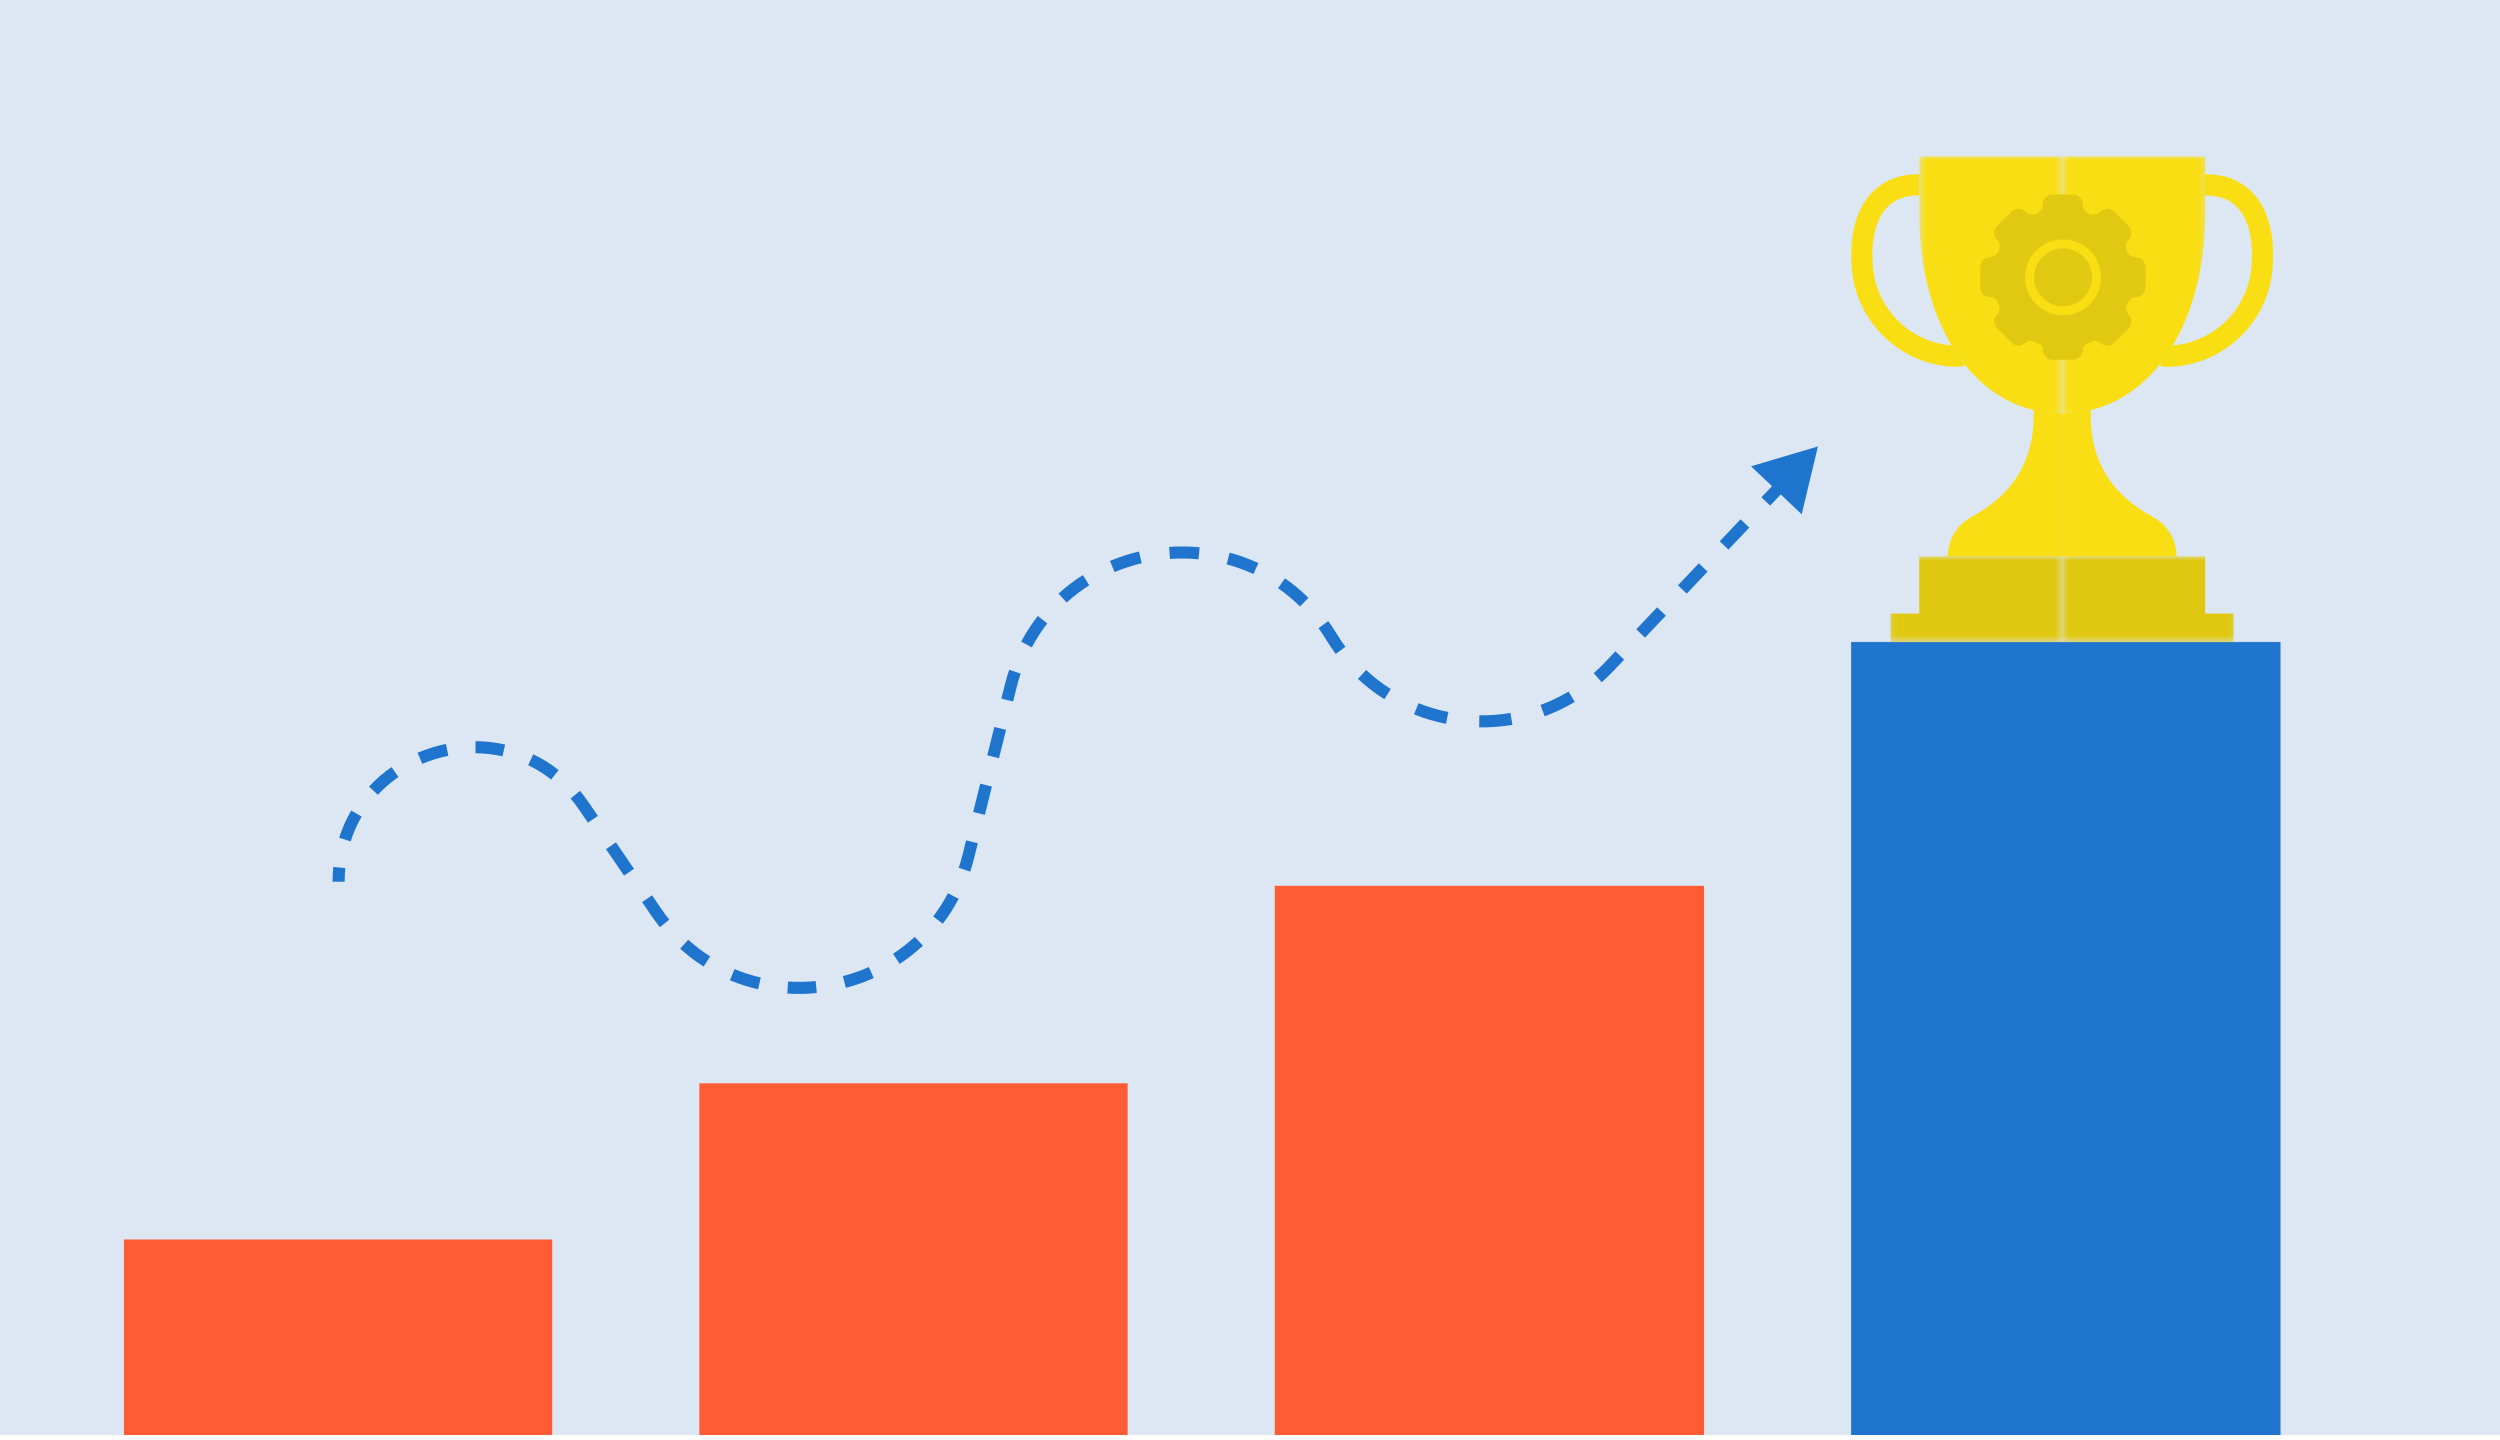 <svg xmlns="http://www.w3.org/2000/svg" width="368" height="212" viewBox="0 0 368 212" fill="none"><g clip-path="url(#clip0_2791_43513)"><rect width="368" height="211.232" fill="#DDE7F3"></rect><path d="M81.289 182.455H18.246V245.943H81.289V182.455Z" fill="#FF5C35"></path><path d="M250.84 130.389H187.648V245.943H250.84V130.389Z" fill="#FF5C35"></path><path d="M165.991 159.463H102.947V245.943H165.991V159.463Z" fill="#FF5C35"></path><path d="M272.56 246.028V94.555H335.624V246.028H272.56Z" fill="#1F74CE" stroke="#1F74CE" stroke-width="0.128"></path><mask id="mask0_2791_43513" style="mask-type:luminance" maskUnits="userSpaceOnUse" x="282" y="22" width="22" height="39"><path d="M282.463 22.994H303.626V60.978H282.463V22.994Z" fill="white"></path></mask><g mask="url(#mask0_2791_43513)"><path d="M303.553 22.997V60.862C290.926 60.862 282.508 48.241 282.508 31.411V22.997H303.553Z" fill="#F9DE13"></path></g><path d="M287.26 50.843C280.769 50.314 275.649 44.869 275.649 38.247C275.649 38.201 275.646 38.151 275.642 38.105C275.637 38.057 275.241 33.293 277.695 30.612C278.834 29.367 280.408 28.762 282.507 28.762V25.645C279.518 25.645 277.12 26.613 275.381 28.523C272.17 32.048 272.472 37.554 272.53 38.313C272.567 46.972 279.624 54.005 288.294 54.005C288.646 54.005 288.969 53.887 289.229 53.692C288.522 52.81 287.865 51.859 287.26 50.843Z" fill="#F9DE13"></path><path d="M303.553 60.862V81.898H286.717C286.717 79.485 288.042 77.266 290.166 76.117C296.935 72.454 299.59 67.03 299.344 60.366L303.553 60.862Z" fill="#F9DE13"></path><mask id="mask1_2791_43513" style="mask-type:luminance" maskUnits="userSpaceOnUse" x="303" y="22" width="22" height="39"><path d="M303.426 22.994H324.786V60.978H303.426V22.994Z" fill="white"></path></mask><g mask="url(#mask1_2791_43513)"><path d="M303.551 22.997V60.862C316.177 60.862 324.595 48.241 324.595 31.411V22.997H303.551Z" fill="#F9DE13"></path></g><path d="M331.722 28.523C329.983 26.613 327.585 25.645 324.595 25.645V28.762C326.695 28.762 328.269 29.367 329.408 30.612C331.862 33.293 331.465 38.057 331.461 38.105C331.457 38.151 331.455 38.201 331.455 38.247C331.455 44.869 326.334 50.314 319.844 50.843C319.239 51.859 318.58 52.81 317.873 53.692C318.134 53.887 318.457 54.005 318.809 54.005C327.479 54.005 334.537 46.972 334.573 38.313C334.631 37.554 334.933 32.048 331.722 28.523Z" fill="#F9DE13"></path><path d="M303.553 60.862V81.898H320.388C320.388 79.485 319.063 77.266 316.939 76.117C310.169 72.454 307.515 67.03 307.761 60.366L303.553 60.862Z" fill="#F9DE13"></path><mask id="mask2_2791_43513" style="mask-type:luminance" maskUnits="userSpaceOnUse" x="278" y="81" width="26" height="14"><path d="M278.111 81.745H303.625V94.527H278.111V81.745Z" fill="white"></path></mask><g mask="url(#mask2_2791_43513)"><path d="M282.506 81.898V90.314H278.297V94.521H303.551V81.898H282.506Z" fill="#E0C811"></path></g><mask id="mask3_2791_43513" style="mask-type:luminance" maskUnits="userSpaceOnUse" x="303" y="81" width="26" height="14"><path d="M303.428 81.744H328.942V94.526H303.428V81.744Z" fill="white"></path></mask><g mask="url(#mask3_2791_43513)"><path d="M324.597 90.314V81.898H303.553V94.521H328.806V90.314H324.597Z" fill="#E0C811"></path></g><path d="M313.046 36.863C313.061 36.897 313.076 36.932 313.091 36.967C313.309 37.482 313.797 37.848 314.357 37.848C315.16 37.848 315.814 38.502 315.814 39.305V42.28C315.814 43.083 315.16 43.737 314.357 43.737C313.859 43.737 313.427 44.071 313.254 44.537C313.198 44.685 313.139 44.833 313.077 44.978C312.888 45.421 312.962 45.941 313.303 46.282C313.871 46.849 313.871 47.774 313.303 48.342L311.199 50.445C310.631 51.013 309.707 51.013 309.139 50.445C308.829 50.136 308.354 50.073 307.957 50.258C307.735 50.36 307.509 50.455 307.281 50.542C306.878 50.694 306.594 51.069 306.594 51.499C306.594 52.303 305.941 52.956 305.137 52.956H302.163C301.359 52.956 300.706 52.303 300.706 51.499C300.706 51.069 300.422 50.694 300.019 50.542C299.791 50.455 299.565 50.36 299.343 50.258C298.946 50.073 298.471 50.136 298.161 50.445C297.593 51.013 296.669 51.013 296.101 50.445L295.793 50.138L294.289 48.633L293.997 48.342C293.429 47.774 293.429 46.849 293.997 46.281C294.338 45.941 294.412 45.421 294.223 44.978C294.16 44.832 294.102 44.685 294.046 44.537C293.872 44.07 293.441 43.737 292.943 43.737C292.14 43.737 291.486 43.083 291.486 42.28V39.305C291.486 38.502 292.14 37.848 292.943 37.848C293.503 37.848 293.991 37.482 294.209 36.967C294.224 36.932 294.239 36.897 294.254 36.863C294.484 36.335 294.404 35.711 293.997 35.304C293.429 34.736 293.429 33.811 293.997 33.243L296.101 31.14C296.669 30.572 297.593 30.572 298.161 31.14L298.211 31.19C298.62 31.598 299.244 31.686 299.779 31.467C300.32 31.246 300.706 30.74 300.706 30.156V30.086C300.706 29.282 301.359 28.629 302.163 28.629H305.137C305.941 28.629 306.594 29.282 306.594 30.086V30.156C306.594 30.74 306.981 31.246 307.521 31.467C308.056 31.686 308.68 31.598 309.089 31.19L309.139 31.14C309.707 30.572 310.631 30.572 311.199 31.14L313.303 33.243C313.871 33.811 313.871 34.736 313.303 35.304C312.896 35.711 312.816 36.335 313.046 36.863Z" fill="#F9DE13"></path><path d="M313.046 36.863C313.061 36.897 313.076 36.932 313.091 36.967C313.309 37.482 313.797 37.848 314.357 37.848C315.16 37.848 315.814 38.502 315.814 39.305V42.28C315.814 43.083 315.16 43.737 314.357 43.737C313.859 43.737 313.427 44.071 313.254 44.537C313.198 44.685 313.139 44.833 313.077 44.978C312.888 45.421 312.962 45.941 313.303 46.282C313.871 46.849 313.871 47.774 313.303 48.342L311.199 50.445C310.631 51.013 309.707 51.013 309.139 50.445C308.829 50.136 308.354 50.073 307.957 50.258C307.735 50.36 307.509 50.455 307.281 50.542C306.878 50.694 306.594 51.069 306.594 51.499C306.594 52.303 305.941 52.956 305.137 52.956H302.163C301.359 52.956 300.706 52.303 300.706 51.499C300.706 51.069 300.422 50.694 300.019 50.542C299.791 50.455 299.565 50.36 299.343 50.258C298.946 50.073 298.471 50.136 298.161 50.445C297.593 51.013 296.669 51.013 296.101 50.445L295.793 50.138L294.289 48.633L293.997 48.342C293.429 47.774 293.429 46.849 293.997 46.281C294.338 45.941 294.412 45.421 294.223 44.978C294.16 44.832 294.102 44.685 294.046 44.537C293.872 44.07 293.441 43.737 292.943 43.737C292.14 43.737 291.486 43.083 291.486 42.28V39.305C291.486 38.502 292.14 37.848 292.943 37.848C293.503 37.848 293.991 37.482 294.209 36.967C294.224 36.932 294.239 36.897 294.254 36.863C294.484 36.335 294.404 35.711 293.997 35.304C293.429 34.736 293.429 33.811 293.997 33.243L296.101 31.14C296.669 30.572 297.593 30.572 298.161 31.14L298.211 31.19C298.62 31.598 299.244 31.686 299.779 31.467C300.32 31.246 300.706 30.74 300.706 30.156V30.086C300.706 29.282 301.359 28.629 302.163 28.629H305.137C305.941 28.629 306.594 29.282 306.594 30.086V30.156C306.594 30.74 306.981 31.246 307.521 31.467C308.056 31.686 308.68 31.598 309.089 31.19L309.139 31.14C309.707 30.572 310.631 30.572 311.199 31.14L313.303 33.243C313.871 33.811 313.871 34.736 313.303 35.304C312.896 35.711 312.816 36.335 313.046 36.863Z" fill="black" fill-opacity="0.1"></path><circle cx="303.681" cy="40.824" r="4.92" fill="#F9DE13"></circle><circle cx="303.681" cy="40.824" r="4.92" fill="black" fill-opacity="0.1"></circle><circle cx="303.681" cy="40.824" r="4.92" stroke="#F9DE13" stroke-width="1.327"></circle><path d="M267.601 65.714L257.748 68.638L265.207 75.708L267.601 65.714ZM236.894 98.108L236.248 97.495L236.894 98.108ZM148.785 100.964L149.649 101.179L148.785 100.964ZM96.577 134.235L95.841 134.736L96.577 134.235ZM142.554 125.997L141.69 125.782L142.554 125.997ZM85.95 118.654L85.215 119.155L85.95 118.654ZM50.732 129.795C50.732 129.107 50.765 128.435 50.828 127.78L49.056 127.608C48.987 128.321 48.952 129.05 48.952 129.795H50.732ZM51.623 123.852C52.035 122.547 52.58 121.327 53.238 120.199L51.7 119.303C50.977 120.543 50.378 121.883 49.925 123.315L51.623 123.852ZM55.62 116.994C56.535 116.011 57.553 115.135 58.647 114.375L57.632 112.913C56.435 113.744 55.322 114.703 54.317 115.781L55.62 116.994ZM62.16 112.441C63.394 111.918 64.681 111.521 65.995 111.257L65.645 109.512C64.213 109.799 62.81 110.232 61.465 110.802L62.16 112.441ZM69.987 110.876C71.319 110.887 72.653 111.038 73.963 111.334L74.356 109.598C72.918 109.273 71.458 109.108 70.002 109.096L69.987 110.876ZM77.737 112.64C78.916 113.201 80.054 113.901 81.129 114.747L82.23 113.348C81.049 112.42 79.799 111.65 78.502 111.033L77.737 112.64ZM83.999 117.544C84.421 118.05 84.827 118.587 85.215 119.155L86.685 118.152C86.265 117.537 85.825 116.954 85.366 116.404L83.999 117.544ZM85.215 119.155L86.543 121.103L88.013 120.1L86.685 118.152L85.215 119.155ZM89.2 124.998L91.856 128.893L93.327 127.89L90.67 123.995L89.2 124.998ZM94.513 132.789L95.841 134.736L97.312 133.733L95.984 131.786L94.513 132.789ZM95.841 134.736C96.255 135.343 96.686 135.925 97.133 136.483L98.523 135.37C98.104 134.848 97.7 134.303 97.312 133.733L95.841 134.736ZM100.115 139.65C101.215 140.641 102.375 141.518 103.582 142.284L104.535 140.78C103.412 140.068 102.332 139.252 101.307 138.328L100.115 139.65ZM107.443 144.294C108.794 144.858 110.18 145.301 111.586 145.626L111.987 143.892C110.677 143.588 109.386 143.176 108.128 142.651L107.443 144.294ZM115.89 146.254C117.34 146.346 118.794 146.32 120.236 146.179L120.063 144.408C118.715 144.539 117.357 144.564 116.003 144.478L115.89 146.254ZM124.514 145.413C125.914 145.044 127.287 144.564 128.615 143.974L127.893 142.347C126.653 142.898 125.37 143.347 124.061 143.691L124.514 145.413ZM132.433 141.89C133.639 141.097 134.785 140.201 135.856 139.203L134.643 137.901C133.646 138.829 132.578 139.664 131.455 140.403L132.433 141.89ZM138.779 135.977C139.645 134.84 140.428 133.615 141.115 132.304L139.538 131.478C138.898 132.7 138.169 133.841 137.363 134.899L138.779 135.977ZM142.812 128.299C143.038 127.62 143.24 126.924 143.417 126.212L141.69 125.782C141.523 126.451 141.334 127.103 141.123 127.737L142.812 128.299ZM143.417 126.212L143.937 124.126L142.209 123.696L141.69 125.782L143.417 126.212ZM144.975 119.953L146.014 115.781L144.287 115.351L143.248 119.523L144.975 119.953ZM147.053 111.609L148.091 107.437L146.364 107.007L145.325 111.179L147.053 111.609ZM149.13 103.265L149.649 101.179L147.922 100.749L147.402 102.835L149.13 103.265ZM149.649 101.179C149.822 100.486 150.018 99.811 150.237 99.155L148.548 98.592C148.315 99.293 148.105 100.011 147.922 100.749L149.649 101.179ZM151.888 95.29C152.556 94.028 153.319 92.852 154.162 91.766L152.755 90.675C151.85 91.842 151.032 93.103 150.315 94.457L151.888 95.29ZM157.009 88.692C158.054 87.745 159.171 86.898 160.347 86.153L159.394 84.65C158.134 85.448 156.935 86.356 155.814 87.373L157.009 88.692ZM164.07 84.213C165.365 83.671 166.702 83.236 168.065 82.913L167.655 81.181C166.198 81.527 164.767 81.991 163.382 82.572L164.07 84.213ZM172.22 82.279C173.617 82.181 175.023 82.197 176.421 82.329L176.588 80.557C175.093 80.416 173.589 80.399 172.095 80.504L172.22 82.279ZM180.554 83.07C181.897 83.431 183.217 83.906 184.496 84.498L185.244 82.883C183.871 82.247 182.455 81.737 181.014 81.351L180.554 83.07ZM188.131 86.584C189.259 87.369 190.337 88.263 191.352 89.269L192.605 88.005C191.517 86.926 190.36 85.966 189.148 85.123L188.131 86.584ZM194.081 92.466C194.485 93.027 194.874 93.612 195.245 94.222L196.765 93.297C196.37 92.648 195.956 92.024 195.524 91.425L194.081 92.466ZM195.245 94.222C195.676 94.931 196.134 95.611 196.616 96.263L198.047 95.205C197.597 94.596 197.169 93.96 196.765 93.297L195.245 94.222ZM199.882 99.928C201.097 101.06 202.4 102.061 203.771 102.928L204.722 101.424C203.444 100.615 202.229 99.682 201.096 98.626L199.882 99.928ZM208.145 105.159C209.673 105.768 211.249 106.233 212.852 106.553L213.2 104.807C211.703 104.509 210.23 104.074 208.804 103.505L208.145 105.159ZM217.733 107.072C219.368 107.097 221.007 106.973 222.628 106.699L222.331 104.944C220.818 105.2 219.287 105.315 217.76 105.292L217.733 107.072ZM227.374 105.438C228.896 104.879 230.381 104.174 231.806 103.323L230.893 101.794C229.564 102.589 228.18 103.246 226.76 103.767L227.374 105.438ZM235.771 100.427C236.379 99.891 236.969 99.322 237.54 98.72L236.248 97.495C235.714 98.059 235.162 98.591 234.594 99.091L235.771 100.427ZM237.54 98.72L239.075 97.1L237.783 95.876L236.248 97.495L237.54 98.72ZM242.146 93.861L245.217 90.621L243.925 89.397L240.854 92.636L242.146 93.861ZM248.287 87.382L251.358 84.142L250.066 82.918L246.995 86.157L248.287 87.382ZM254.429 80.903L257.499 77.664L256.207 76.439L253.137 79.678L254.429 80.903ZM260.57 74.424L263.641 71.185L262.349 69.96L259.278 73.2L260.57 74.424Z" fill="#1F74CE"></path></g><defs><clipPath id="clip0_2791_43513"><rect width="368" height="211.232" fill="white"></rect></clipPath></defs></svg>